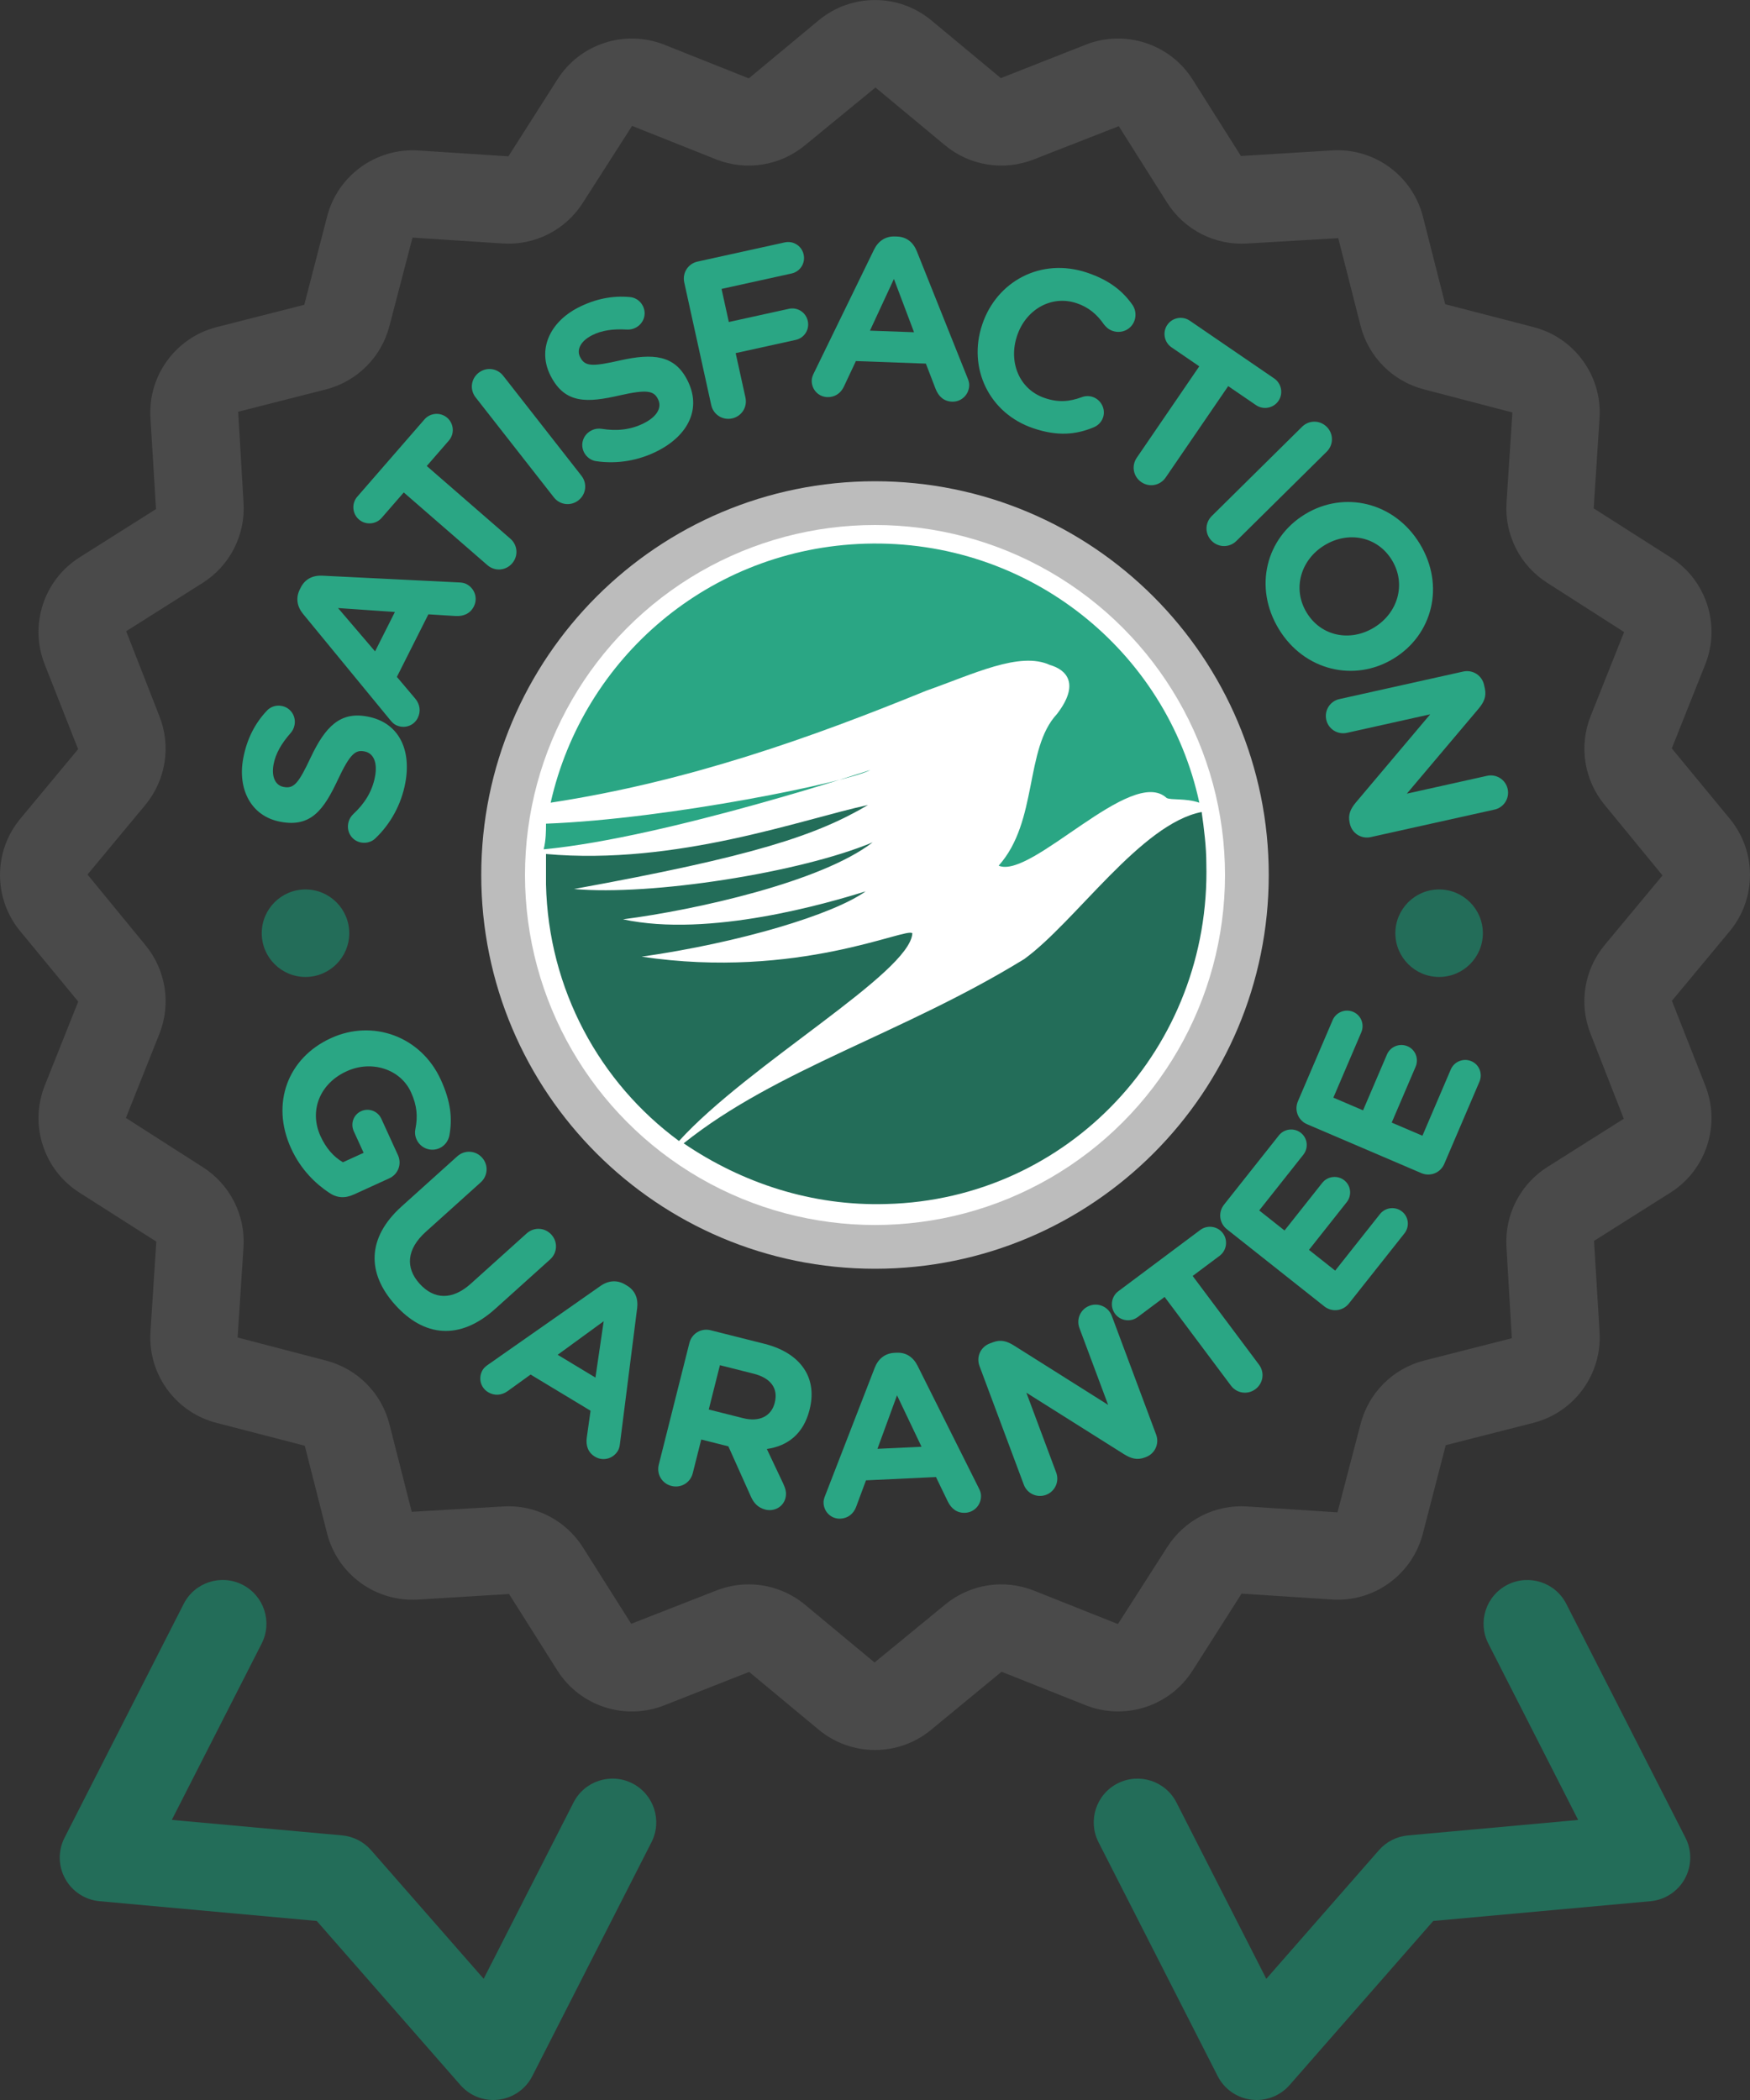<?xml version="1.0" encoding="iso-8859-1"?>
<!-- Generator: Adobe Illustrator 27.2.0, SVG Export Plug-In . SVG Version: 6.00 Build 0)  -->
<svg version="1.1" xmlns="http://www.w3.org/2000/svg" xmlns:xlink="http://www.w3.org/1999/xlink" x="0px" y="0px"
	 viewBox="0 0 100 120" style="enable-background:new 0 0 100 120;" xml:space="preserve">
<rect x="0" y="0" width="100" height="120" fill="#333333" stroke="none"/>
<g id="Layer_1" style="display:none;">
</g>
<g id="Layer_2">
	<g>
		<g>
			<path style="fill:#236D59;" d="M28.19,120c-0.716,0-1.403-0.308-1.881-0.854l-8.209-9.377L5.688,108.64
				c-0.826-0.075-1.561-0.555-1.962-1.282c-0.401-0.726-0.416-1.604-0.039-2.343l6.81-13.365c0.626-1.23,2.132-1.719,3.362-1.093
				c1.23,0.627,1.72,2.132,1.093,3.362l-5.134,10.075l9.73,0.885c0.639,0.058,1.231,0.36,1.654,0.843l6.436,7.351L32.773,103
				c0.626-1.23,2.133-1.72,3.362-1.093c1.23,0.627,1.72,2.132,1.093,3.362l-6.81,13.365c-0.376,0.739-1.095,1.244-1.918,1.346
				C28.396,119.994,28.293,120,28.19,120z"/>
		</g>
		<g>
			<path style="fill:#236D59;" d="M71.81,120c-0.103,0-0.206-0.006-0.31-0.019c-0.823-0.103-1.542-0.607-1.918-1.346l-6.81-13.365
				c-0.627-1.23-0.138-2.735,1.093-3.362c1.229-0.626,2.736-0.138,3.362,1.093l5.133,10.075l6.436-7.351
				c0.423-0.483,1.015-0.785,1.654-0.843l9.73-0.885L85.048,93.92c-0.627-1.23-0.138-2.735,1.093-3.362
				c1.23-0.625,2.735-0.138,3.362,1.093l6.81,13.365c0.376,0.739,0.362,1.617-0.039,2.343c-0.401,0.727-1.136,1.207-1.962,1.282
				L81.9,109.769l-8.209,9.377C73.213,119.692,72.526,120,71.81,120z"/>
		</g>
		<g>
			<g>
				<path style="fill:#2AA684;" d="M18.903,59.327l0.024-0.011c2.353-1.075,5.118-0.122,6.263,2.385
					c0.572,1.253,0.667,2.211,0.487,3.194c-0.049,0.237-0.206,0.551-0.56,0.713c-0.497,0.227-1.082,0.008-1.309-0.488
					c-0.119-0.26-0.1-0.469-0.065-0.642c0.128-0.659,0.098-1.288-0.259-2.069c-0.605-1.324-2.256-1.842-3.663-1.199l-0.024,0.011
					c-1.514,0.691-2.15,2.24-1.48,3.706c0.302,0.662,0.738,1.178,1.28,1.488l1.182-0.54l-0.562-1.23
					c-0.2-0.438-0.019-0.949,0.418-1.149c0.437-0.2,0.954-0.007,1.154,0.43l0.951,2.081c0.232,0.509,0.014,1.094-0.495,1.326
					l-2.01,0.918c-0.532,0.243-0.99,0.21-1.45-0.109c-0.722-0.485-1.584-1.277-2.151-2.519
					C15.456,63.045,16.455,60.445,18.903,59.327z"/>
				<path style="fill:#2AA684;" d="M22.953,68.935l3.178-2.861c0.416-0.374,1.04-0.341,1.414,0.074
					c0.374,0.415,0.341,1.04-0.074,1.414l-3.139,2.827c-1.101,0.991-1.175,2.055-0.358,2.963c0.818,0.908,1.864,0.963,2.936-0.003
					l3.187-2.87c0.416-0.374,1.04-0.341,1.414,0.074c0.374,0.415,0.341,1.039-0.074,1.413l-3.13,2.818
					c-2.048,1.844-4.087,1.599-5.722-0.217C20.949,72.751,20.963,70.726,22.953,68.935z"/>
				<path style="fill:#2AA684;" d="M27.906,77.97l6.413-4.491c0.444-0.309,0.943-0.356,1.411-0.074l0.1,0.06
					c0.467,0.282,0.646,0.739,0.58,1.276l-0.985,7.767c-0.018,0.156-0.052,0.287-0.119,0.398c-0.275,0.456-0.853,0.608-1.309,0.333
					c-0.4-0.242-0.526-0.636-0.467-1.086l0.216-1.539l-3.426-2.068l-1.317,0.95c-0.346,0.247-0.756,0.272-1.112,0.057
					c-0.445-0.269-0.575-0.833-0.306-1.278C27.658,78.154,27.777,78.059,27.906,77.97z M34.025,78.719l0.472-3.221l-2.63,1.918
					L34.025,78.719z"/>
				<path style="fill:#2AA684;" d="M39.394,76.741c0.136-0.542,0.673-0.863,1.215-0.726l3.062,0.771
					c1.122,0.282,1.912,0.816,2.346,1.542c0.368,0.615,0.458,1.375,0.248,2.207L46.26,80.56c-0.349,1.386-1.258,2.069-2.44,2.24
					l0.936,1.978c0.129,0.287,0.204,0.52,0.128,0.823c-0.137,0.542-0.679,0.781-1.145,0.663c-0.441-0.111-0.677-0.398-0.831-0.745
					l-1.287-2.871l-1.55-0.39l-0.486,1.928c-0.136,0.542-0.673,0.863-1.215,0.726c-0.542-0.136-0.863-0.673-0.726-1.215
					L39.394,76.741z M42.467,81.039c0.945,0.238,1.614-0.13,1.801-0.873l0.006-0.025c0.209-0.832-0.262-1.406-1.208-1.644
					l-1.928-0.486l-0.638,2.533L42.467,81.039z"/>
				<path style="fill:#2AA684;" d="M47.155,85.455l2.832-7.304c0.198-0.504,0.586-0.822,1.132-0.847l0.117-0.005
					c0.545-0.026,0.949,0.255,1.193,0.738l3.505,7.006c0.072,0.14,0.117,0.268,0.123,0.398c0.025,0.532-0.37,0.98-0.903,1.005
					c-0.468,0.022-0.792-0.236-0.993-0.643l-0.677-1.4l-3.999,0.188l-0.566,1.523c-0.15,0.397-0.477,0.647-0.893,0.667
					c-0.519,0.024-0.941-0.372-0.966-0.892C47.051,85.746,47.096,85.601,47.155,85.455z M52.659,82.672l-1.401-2.94L50.14,82.79
					L52.659,82.672z"/>
				<path style="fill:#2AA684;" d="M55.971,78.058c-0.196-0.524,0.064-1.092,0.587-1.288l0.195-0.073
					c0.45-0.168,0.8-0.049,1.179,0.184l5.39,3.398l-1.642-4.395c-0.191-0.511,0.068-1.08,0.58-1.271
					c0.511-0.191,1.08,0.068,1.271,0.58l2.533,6.782c0.196,0.524-0.064,1.092-0.587,1.288l-0.061,0.023
					c-0.45,0.168-0.8,0.049-1.179-0.184l-5.587-3.519l1.705,4.566c0.191,0.511-0.069,1.08-0.58,1.271
					c-0.511,0.191-1.08-0.068-1.271-0.58L55.971,78.058z"/>
				<path style="fill:#2AA684;" d="M66.549,74.111l-1.54,1.152c-0.406,0.303-0.988,0.219-1.291-0.187
					c-0.303-0.406-0.219-0.988,0.186-1.291l4.683-3.502c0.406-0.303,0.988-0.219,1.291,0.186c0.303,0.406,0.219,0.988-0.186,1.291
					l-1.54,1.152l3.79,5.068c0.335,0.448,0.246,1.066-0.202,1.4c-0.448,0.335-1.066,0.245-1.401-0.202L66.549,74.111z"/>
				<path style="fill:#2AA684;" d="M75.673,74.649l-5.565-4.407c-0.438-0.347-0.51-0.968-0.163-1.406l3.132-3.954
					c0.307-0.387,0.873-0.453,1.26-0.146c0.387,0.307,0.443,0.865,0.136,1.252l-2.518,3.18l1.447,1.146l2.155-2.721
					c0.307-0.387,0.873-0.453,1.26-0.146c0.387,0.307,0.443,0.865,0.136,1.252l-2.155,2.722l1.498,1.186l2.559-3.231
					c0.307-0.387,0.873-0.453,1.26-0.146c0.387,0.307,0.443,0.865,0.136,1.252l-3.172,4.006
					C76.732,74.924,76.111,74.996,75.673,74.649z"/>
				<path style="fill:#2AA684;" d="M81.216,67.034l-6.523-2.791c-0.514-0.22-0.746-0.8-0.526-1.313l1.983-4.636
					c0.194-0.454,0.723-0.666,1.177-0.472c0.454,0.194,0.654,0.718,0.46,1.172l-1.595,3.728l1.697,0.726l1.365-3.19
					c0.194-0.454,0.723-0.666,1.177-0.472c0.454,0.194,0.654,0.718,0.46,1.172l-1.365,3.19l1.756,0.751l1.62-3.787
					c0.194-0.454,0.723-0.666,1.177-0.472c0.454,0.194,0.654,0.718,0.46,1.172l-2.009,4.695
					C82.31,67.021,81.73,67.254,81.216,67.034z"/>
			</g>
			<g>
				<path style="fill:#2AA684;" d="M21.442,47.914c-0.195,0.188-0.505,0.287-0.812,0.229c-0.511-0.098-0.829-0.582-0.731-1.093
					c0.049-0.256,0.172-0.417,0.286-0.528c0.627-0.582,1.076-1.264,1.242-2.132c0.154-0.805-0.073-1.351-0.596-1.451l-0.026-0.005
					c-0.498-0.095-0.812,0.163-1.481,1.584c-0.804,1.713-1.524,2.78-3.299,2.44L16,46.953c-1.622-0.31-2.446-1.818-2.097-3.644
					c0.208-1.085,0.669-1.977,1.334-2.684c0.169-0.193,0.479-0.359,0.862-0.285c0.511,0.098,0.829,0.582,0.731,1.093
					c-0.037,0.192-0.117,0.335-0.236,0.471c-0.508,0.578-0.842,1.15-0.959,1.763c-0.144,0.753,0.125,1.215,0.559,1.298l0.025,0.005
					c0.588,0.112,0.852-0.234,1.544-1.704c0.819-1.723,1.666-2.62,3.224-2.322l0.025,0.005c1.775,0.339,2.513,1.883,2.144,3.812
					C22.933,45.935,22.348,47.054,21.442,47.914z"/>
				<path style="fill:#2AA684;" d="M22.288,41.132l-4.972-6.053c-0.342-0.419-0.428-0.914-0.182-1.402l0.053-0.104
					c0.245-0.488,0.688-0.702,1.228-0.677l7.824,0.387c0.157,0.006,0.291,0.03,0.407,0.088c0.476,0.24,0.672,0.804,0.433,1.28
					c-0.21,0.418-0.594,0.574-1.048,0.55l-1.552-0.097l-1.8,3.576l1.049,1.241c0.272,0.326,0.33,0.733,0.143,1.105
					c-0.234,0.465-0.787,0.637-1.251,0.404C22.491,41.365,22.387,41.254,22.288,41.132z M22.566,34.97l-3.249-0.224l2.115,2.476
					L22.566,34.97z"/>
				<path style="fill:#2AA684;" d="M23.072,28.14l-1.262,1.452c-0.333,0.383-0.919,0.424-1.302,0.091
					c-0.383-0.333-0.424-0.92-0.091-1.302l3.838-4.415c0.333-0.383,0.92-0.424,1.302-0.091c0.383,0.333,0.424,0.92,0.091,1.302
					l-1.262,1.452l4.778,4.154c0.422,0.367,0.465,0.99,0.099,1.412s-0.99,0.465-1.412,0.099L23.072,28.14z"/>
				<path style="fill:#2AA684;" d="M27.178,22.707c-0.344-0.44-0.269-1.061,0.172-1.405s1.061-0.269,1.405,0.171l4.47,5.713
					c0.344,0.44,0.269,1.061-0.172,1.405c-0.44,0.344-1.061,0.269-1.405-0.172L27.178,22.707z"/>
				<path style="fill:#2AA684;" d="M34.055,26.351c-0.268-0.038-0.537-0.221-0.68-0.499c-0.237-0.463-0.051-1.011,0.411-1.249
					c0.231-0.119,0.435-0.121,0.592-0.099c0.844,0.136,1.658,0.07,2.444-0.334c0.728-0.374,1.02-0.889,0.776-1.363l-0.012-0.023
					c-0.231-0.451-0.628-0.54-2.159-0.193c-1.845,0.421-3.129,0.51-3.954-1.098l-0.012-0.023c-0.754-1.469-0.073-3.046,1.581-3.895
					c0.983-0.504,1.97-0.689,2.936-0.601c0.256,0.015,0.577,0.157,0.755,0.504c0.238,0.463,0.052,1.011-0.411,1.249
					c-0.174,0.089-0.336,0.114-0.516,0.104c-0.768-0.044-1.424,0.044-1.979,0.329c-0.682,0.35-0.881,0.846-0.679,1.24l0.012,0.023
					c0.273,0.532,0.709,0.527,2.292,0.168c1.862-0.415,3.09-0.3,3.814,1.111l0.012,0.023c0.825,1.608,0.062,3.139-1.685,4.035
					C36.532,26.308,35.29,26.536,34.055,26.351z"/>
				<path style="fill:#2AA684;" d="M39.1,16.139c-0.12-0.546,0.217-1.072,0.763-1.192l4.976-1.095
					c0.495-0.109,0.975,0.198,1.084,0.693s-0.198,0.975-0.693,1.084l-3.999,0.88l0.416,1.892l3.428-0.754
					c0.495-0.109,0.975,0.198,1.084,0.693c0.109,0.495-0.198,0.975-0.693,1.084l-3.428,0.754l0.559,2.539
					c0.12,0.546-0.217,1.072-0.762,1.193c-0.546,0.12-1.072-0.217-1.193-0.763L39.1,16.139z"/>
				<path style="fill:#2AA684;" d="M46.517,21.3l3.429-7.039c0.239-0.485,0.652-0.769,1.197-0.749l0.117,0.004
					c0.545,0.02,0.924,0.333,1.127,0.834l2.908,7.27c0.06,0.145,0.094,0.277,0.089,0.406c-0.019,0.532-0.45,0.946-0.983,0.926
					c-0.467-0.017-0.769-0.301-0.936-0.723l-0.558-1.451l-3.999-0.146l-0.691,1.47c-0.183,0.383-0.529,0.605-0.945,0.59
					c-0.519-0.019-0.907-0.449-0.888-0.968C46.39,21.581,46.447,21.44,46.517,21.3z M52.231,18.985l-1.15-3.045l-1.369,2.954
					L52.231,18.985z"/>
				<path style="fill:#2AA684;" d="M56.125,18.552l0.008-0.025c0.826-2.45,3.35-3.835,5.997-2.943
					c1.293,0.436,2.051,1.075,2.587,1.845c0.147,0.214,0.228,0.543,0.116,0.875c-0.174,0.517-0.73,0.782-1.247,0.608
					c-0.259-0.087-0.398-0.244-0.504-0.375c-0.397-0.573-0.876-0.981-1.553-1.209c-1.453-0.49-2.906,0.364-3.404,1.842l-0.008,0.025
					c-0.498,1.477,0.109,3.053,1.586,3.551c0.801,0.27,1.413,0.202,2.1-0.046c0.189-0.073,0.415-0.093,0.637-0.018
					c0.48,0.162,0.754,0.693,0.592,1.173c-0.1,0.295-0.326,0.48-0.549,0.569c-1.004,0.416-2.052,0.515-3.431,0.05
					C56.515,23.62,55.291,21.027,56.125,18.552z"/>
				<path style="fill:#2AA684;" d="M68.53,20.933l-1.587-1.086c-0.418-0.286-0.527-0.864-0.24-1.283
					c0.286-0.418,0.864-0.527,1.283-0.24l4.827,3.303c0.418,0.286,0.527,0.864,0.241,1.283c-0.286,0.418-0.864,0.527-1.283,0.24
					l-1.588-1.086l-3.574,5.224c-0.315,0.461-0.93,0.576-1.391,0.261c-0.461-0.316-0.576-0.93-0.261-1.391L68.53,20.933z"/>
				<path style="fill:#2AA684;" d="M74.403,24.388c0.398-0.393,1.023-0.389,1.416,0.008c0.393,0.398,0.389,1.023-0.008,1.416
					l-5.16,5.1c-0.397,0.393-1.023,0.389-1.416-0.008c-0.393-0.398-0.389-1.023,0.008-1.416L74.403,24.388z"/>
				<path style="fill:#2AA684;" d="M74.566,29.39l0.022-0.013c2.211-1.345,5.082-0.703,6.543,1.696
					c1.46,2.399,0.719,5.21-1.491,6.555l-0.022,0.014c-2.211,1.345-5.082,0.703-6.543-1.696
					C71.615,33.545,72.356,30.735,74.566,29.39z M78.507,35.866l0.022-0.014c1.333-0.811,1.849-2.465,1.011-3.842
					c-0.838-1.377-2.508-1.67-3.841-0.859l-0.022,0.013c-1.333,0.811-1.849,2.465-1.011,3.842
					C75.504,36.384,77.174,36.677,78.507,35.866z"/>
				<path style="fill:#2AA684;" d="M83.608,38.375c0.546-0.121,1.073,0.214,1.195,0.76l0.045,0.203
					c0.104,0.47-0.062,0.8-0.345,1.143l-4.113,4.871l4.583-1.019c0.533-0.119,1.061,0.217,1.179,0.75
					c0.119,0.533-0.217,1.061-0.75,1.179l-7.071,1.572c-0.546,0.121-1.073-0.214-1.195-0.76l-0.014-0.063
					c-0.104-0.47,0.062-0.8,0.345-1.143l4.259-5.05l-4.761,1.059c-0.533,0.118-1.061-0.217-1.179-0.75
					c-0.119-0.533,0.217-1.061,0.75-1.179L83.608,38.375z"/>
			</g>
			<path style="fill:#236D59;" d="M82.235,50.826L82.235,50.826c-1.381,0-2.5,1.119-2.5,2.5v0c0,1.381,1.119,2.5,2.5,2.5h0
				c1.381,0,2.5-1.119,2.5-2.5v0C84.735,51.946,83.615,50.826,82.235,50.826z"/>
			<path style="fill:#236D59;" d="M17.457,50.826L17.457,50.826c-1.381,0-2.5,1.119-2.5,2.5v0c0,1.381,1.119,2.5,2.5,2.5h0
				c1.381,0,2.5-1.119,2.5-2.5v0C19.957,51.946,18.838,50.826,17.457,50.826z"/>
		</g>
		<g>
			<path style="fill:#BCBCBC;" d="M50,72.5L50,72.5c12.426,0,22.5-10.074,22.5-22.5v0c0-12.426-10.074-22.5-22.5-22.5h0
				c-12.426,0-22.5,10.074-22.5,22.5v0C27.5,62.426,37.574,72.5,50,72.5z"/>
			<g id="SC_Emblem_00000116931428311571643770000009786495270100038530_">
				<circle style="fill:#FFFFFF;" cx="50" cy="50" r="20"/>
				<g>
					<path style="fill:#2AA684;" d="M31.067,48.533C31.2,48,31.2,47.467,31.2,47.067c7.067-0.267,17.333-2.4,18.533-3.067
						C50.133,43.867,38.133,47.867,31.067,48.533z"/>
					<path style="fill:#236D59;" d="M36.667,54.667c8.933,1.333,15.2-1.733,15.467-1.333C52,55.6,42.8,60.8,38.8,65.2
						c-4.533-3.333-7.467-8.667-7.6-14.667c0-0.533,0-1.067,0-1.733c7.467,0.667,14.667-2,18.4-2.8
						c-2.933,1.733-6.533,2.933-16.8,4.8c4.4,0.4,12.933-0.933,17.067-2.667C46.933,50.4,39.733,52,35.6,52.533
						c4.933,1.067,11.733-0.933,13.867-1.6C47.6,52.267,42.267,53.867,36.667,54.667L36.667,54.667z"/>
					<path style="fill:#2AA684;" d="M52.933,39.467c-6.533,2.667-13.6,5.2-21.467,6.4c1.867-8.267,9.067-14.533,18-14.8
						c9.333-0.267,17.2,6.133,19.067,14.8c-0.8-0.267-1.6-0.133-1.867-0.267c-2-1.867-7.733,4.667-9.6,3.867
						c2.267-2.533,1.467-6.667,3.333-8.667c1.333-1.733,0.533-2.533-0.4-2.8C58.267,37.2,55.6,38.533,52.933,39.467z"/>
					<path style="fill:#236D59;" d="M68.933,49.333c0.267,10.533-7.867,19.2-18.267,19.467c-4.267,0.133-8.267-1.2-11.6-3.467
						C44.4,61.067,51.6,59.067,58.533,54.8c2.933-2.133,6.667-7.733,10.133-8.4C68.8,47.333,68.933,48.4,68.933,49.333z"/>
				</g>
			</g>
		</g>
		<path style="fill:#4A4A4A;" d="M50,100c-1.144,0-2.288-0.388-3.221-1.163l-3.971-3.299l-4.836,1.904
			c-2.255,0.895-4.83,0.06-6.126-1.99l-2.757-4.365L23.9,91.403c-2.426,0.155-4.613-1.435-5.211-3.786l-1.273-5.003l-5.032-1.303
			c-2.352-0.599-3.944-2.791-3.786-5.211l0.334-5.151l-4.383-2.793c-2.051-1.296-2.888-3.873-1.99-6.127l1.911-4.796l-3.306-4.011
			c-1.551-1.866-1.551-4.575,0-6.441l3.299-3.971l-1.905-4.836c-0.897-2.254-0.061-4.831,1.991-6.127l4.365-2.757l-0.316-5.189
			c-0.158-2.42,1.435-4.612,3.786-5.211l5.003-1.274l1.302-5.032c0.599-2.35,2.791-3.939,5.211-3.786l5.152,0.335l2.793-4.384
			c1.295-2.051,3.871-2.888,6.126-1.99l4.795,1.91l0.041-0.006l3.971-3.299c1.867-1.551,4.576-1.55,6.442,0l3.971,3.299l4.836-1.904
			c2.252-0.896,4.83-0.061,6.126,1.99l2.757,4.365L76.1,8.596c2.419-0.161,4.613,1.435,5.211,3.786l1.273,5.003l5.032,1.303
			c2.352,0.599,3.944,2.791,3.786,5.211l-0.334,5.151l4.383,2.793c2.052,1.296,2.889,3.873,1.991,6.127l-1.911,4.796l3.306,4.011
			c1.551,1.866,1.551,4.575,0,6.441l-3.299,3.971l1.904,4.836c0.897,2.254,0.061,4.831-1.991,6.127l-4.364,2.757l0.316,5.188
			c0.158,2.42-1.435,4.612-3.786,5.211l-5.003,1.274l-1.302,5.032c-0.598,2.351-2.787,3.954-5.211,3.786l-5.152-0.335l-2.794,4.384
			c-1.295,2.05-3.871,2.888-6.126,1.99l-4.796-1.91l-4.012,3.305C52.288,99.612,51.144,100,50,100z M42.782,90.536
			c1.157,0,2.299,0.399,3.22,1.163l3.972,3.3l4.023-3.3c1.422-1.181,3.371-1.489,5.087-0.806l4.797,1.911l2.806-4.381
			c0.987-1.561,2.738-2.466,4.588-2.338l5.153,0.335l1.315-5.034c0.456-1.79,1.851-3.186,3.642-3.642l5.004-1.274l-0.304-5.194
			c-0.12-1.843,0.776-3.602,2.338-4.589l4.365-2.758l-1.895-4.846c-0.684-1.717-0.375-3.667,0.807-5.087L95,50.025l-3.299-4.023
			c-1.181-1.42-1.49-3.37-0.806-5.087l1.912-4.797l-4.382-2.806c-1.563-0.988-2.458-2.747-2.338-4.59l0.335-5.152l-5.034-1.315
			c-1.791-0.456-3.186-1.851-3.642-3.642l-1.274-5.004l-5.194,0.305c-1.849,0.122-3.603-0.777-4.589-2.338L63.93,7.21l-4.846,1.895
			C57.37,9.787,55.419,9.48,53.998,8.3L50.026,5l-4.023,3.3c0,0,0,0-0.001,0c-1.421,1.18-3.371,1.487-5.086,0.805l-4.797-1.911
			l-2.806,4.381c-0.986,1.561-2.74,2.459-4.588,2.338l-5.153-0.335l-1.315,5.034c-0.456,1.79-1.851,3.186-3.642,3.642l-5.004,1.274
			l0.304,5.194c0.12,1.843-0.775,3.601-2.337,4.588L7.21,36.07l1.895,4.846c0.683,1.717,0.375,3.666-0.806,5.087L5,49.974l3.3,4.023
			c1.181,1.421,1.489,3.37,0.806,5.087l-1.912,4.797l4.382,2.806c1.562,0.987,2.458,2.746,2.337,4.589l-0.335,5.152l5.034,1.315
			c1.791,0.456,3.186,1.851,3.642,3.642l1.274,5.004l5.194-0.305c1.842-0.124,3.603,0.776,4.589,2.339l2.758,4.365l4.846-1.895
			C41.52,90.654,42.153,90.536,42.782,90.536z"/>
	</g>
</g>
<g id="nyt_x5F_exporter_x5F_info" style="display:none;">
</g>
</svg>
